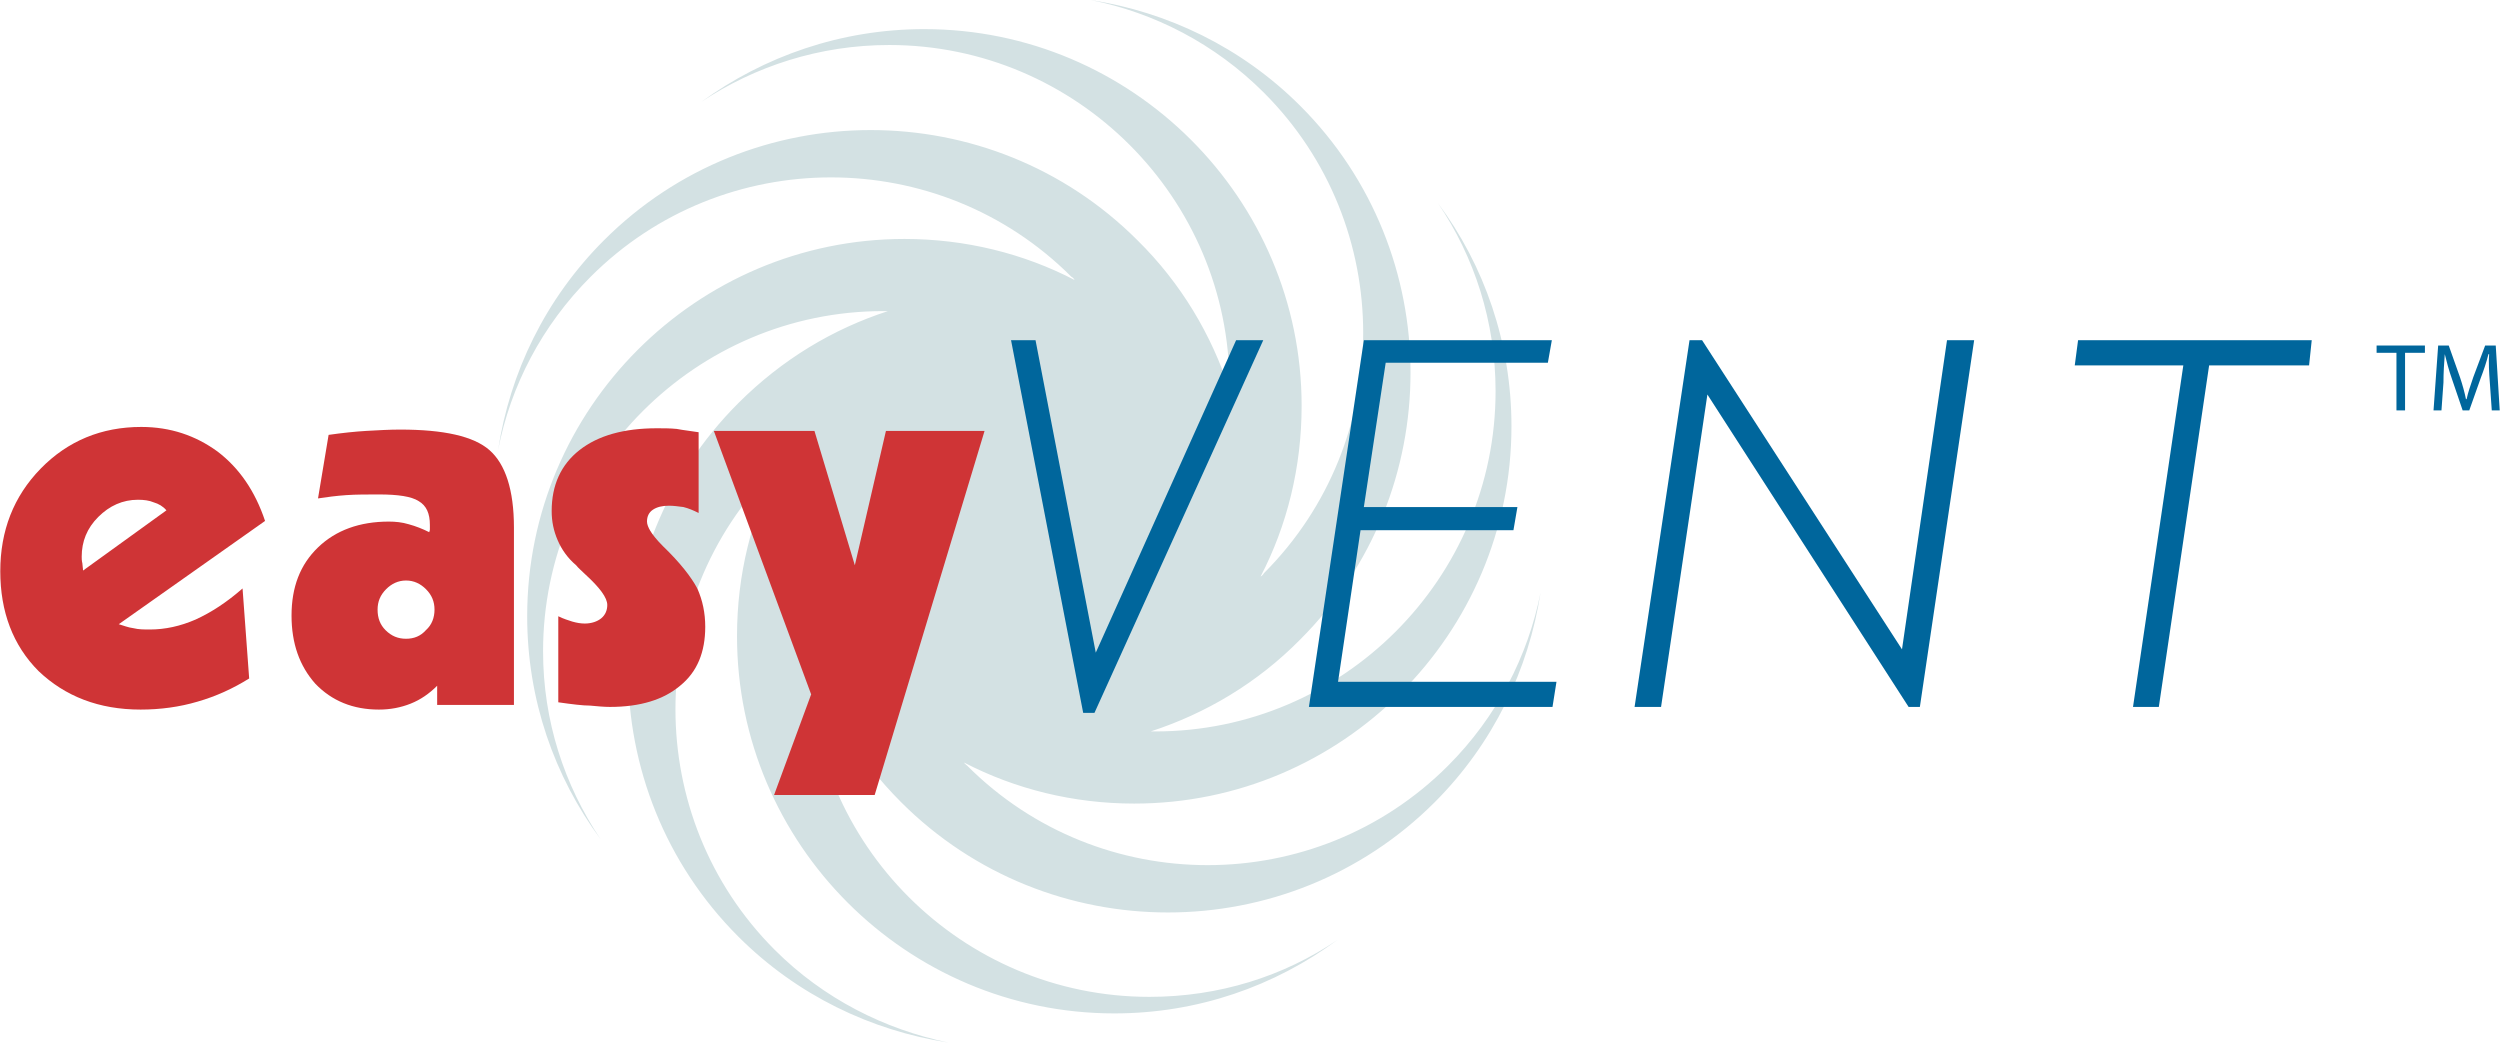<?xml version="1.0" encoding="UTF-8"?>
<!DOCTYPE svg PUBLIC "-//W3C//DTD SVG 1.1//EN" "http://www.w3.org/Graphics/SVG/1.1/DTD/svg11.dtd">
<!-- Creator: CorelDRAW X8 -->
<svg xmlns="http://www.w3.org/2000/svg" xml:space="preserve" width="37.759mm" height="15.746mm" version="1.1" style="shape-rendering:geometricPrecision; text-rendering:geometricPrecision; image-rendering:optimizeQuality; fill-rule:evenodd; clip-rule:evenodd"
viewBox="0 0 3776 1575"
 xmlns:xlink="http://www.w3.org/1999/xlink">
 <defs>
  <style type="text/css">
   <![CDATA[
    .fil2 {fill:#00669C}
    .fil1 {fill:#CF3436}
    .fil0 {fill:#D3E1E3}
    .fil3 {fill:#00669C;fill-rule:nonzero}
   ]]>
  </style>
 </defs>
 <g id="Layer_x0020_1">
  <g id="_1862841867552">
   <path class="fil0" d="M1396 44c314,0 570,256 570,569 0,93 -22,181 -62,258 2,-1 4,-3 5,-5 200,-200 200,-526 0,-726 -74,-74 -166,-121 -262,-140 116,18 228,71 317,160 222,222 222,584 0,806 -65,66 -143,112 -226,139 2,0 5,0 7,0 283,0 514,-231 514,-514 0,-105 -32,-203 -87,-284 70,94 111,211 111,337 0,314 -256,570 -570,570 -92,0 -180,-22 -257,-62 1,2 3,3 5,5 200,200 526,200 726,0 74,-74 121,-166 140,-262 -18,116 -71,228 -160,317 -222,222 -584,222 -806,0 -66,-66 -112,-143 -139,-226 0,2 0,5 0,7 0,283 231,513 514,513 105,0 203,-31 284,-86 -95,70 -211,111 -337,111 -314,0 -570,-256 -570,-570 0,-93 22,-180 62,-258 -2,2 -4,4 -5,5 -200,200 -200,527 0,727 74,74 166,120 262,140 -116,-18 -228,-71 -317,-160 -222,-222 -222,-584 0,-806 66,-66 143,-112 226,-139 -2,0 -5,0 -7,0 -283,0 -514,231 -514,514 0,105 32,202 87,284 -70,-95 -111,-211 -111,-337 0,-314 256,-570 570,-570 92,0 180,22 257,62 -1,-2 -3,-4 -5,-5 -200,-200 -526,-200 -726,0 -74,74 -121,165 -140,262 18,-117 71,-228 160,-317 222,-222 584,-222 806,0 66,65 112,143 139,226 0,-3 0,-5 0,-7 0,-283 -231,-514 -514,-514 -105,0 -203,32 -284,86 95,-69 211,-110 337,-110z"/>
   <path class="fil1" d="M376 1025c-24,15 -50,27 -78,35 -27,8 -56,12 -86,12 -63,0 -114,-20 -154,-58 -39,-39 -58,-90 -58,-151 0,-61 20,-113 61,-155 41,-42 92,-63 152,-63 44,0 82,13 115,37 33,25 57,60 72,105l-221 156c7,2 14,5 22,6 8,2 16,2 25,2 23,0 46,-5 69,-15 24,-11 47,-26 71,-47l10 136zm-251 -163l0 0 126 -91c-5,-6 -12,-10 -19,-12 -7,-3 -15,-4 -24,-4 -23,0 -43,9 -60,26 -17,17 -25,37 -25,60 0,3 0,6 1,10 0,3 1,7 1,11z"/>
   <path class="fil1" d="M660 1065l0 -29c-12,12 -25,21 -40,27 -15,6 -31,9 -48,9 -39,0 -71,-13 -96,-39 -24,-27 -36,-61 -36,-103 0,-43 13,-77 40,-103 27,-26 63,-39 107,-39 10,0 20,1 30,4 11,3 21,7 31,12 0,-1 1,-2 1,-4 0,-2 0,-4 0,-7 0,-17 -5,-29 -17,-36 -11,-7 -31,-10 -60,-10 -18,0 -34,0 -49,1 -15,1 -30,3 -43,5l16 -96c21,-3 40,-5 57,-6 18,-1 35,-2 51,-2 66,0 111,10 135,31 24,21 37,60 37,117l0 268 -116 0zm-47 -100l0 0c12,0 22,-4 30,-13 9,-8 13,-19 13,-31 0,-12 -4,-22 -13,-31 -8,-8 -18,-13 -30,-13 -12,0 -22,5 -30,13 -9,9 -13,19 -13,31 0,13 4,23 12,31 9,9 19,13 31,13z"/>
   <path class="fil1" d="M843 1061l0 -130c8,4 15,6 21,8 7,2 13,3 19,3 10,0 19,-3 25,-8 6,-5 9,-12 9,-20 0,-11 -11,-26 -34,-47 -5,-5 -10,-9 -13,-13 -13,-11 -22,-24 -28,-38 -6,-14 -9,-28 -9,-44 0,-39 14,-70 42,-92 28,-22 67,-33 117,-33 10,0 20,0 30,1 10,2 21,3 33,5l0 122c-8,-4 -15,-7 -23,-9 -8,-1 -15,-2 -22,-2 -10,0 -18,2 -24,6 -6,4 -9,10 -9,18 0,4 2,9 5,14 3,5 9,13 19,23 26,25 43,47 52,64 8,18 12,37 12,58 0,38 -12,68 -38,89 -25,21 -60,32 -106,32 -9,0 -19,-1 -30,-2 -11,0 -27,-2 -48,-5z"/>
   <polygon class="fil1" points="1169,1201 1225,1049 1078,651 1230,651 1291,854 1338,651 1487,651 1321,1201 "/>
   <polygon class="fil2" points="1653,1077 1636,1077 1527,514 1564,514 1655,986 1867,514 1908,514 "/>
   <polygon class="fil2" points="2345,1068 1977,1068 2060,514 2344,514 2338,548 2093,548 2060,766 2292,766 2286,801 2055,801 2021,1030 2351,1030 "/>
   <polygon class="fil2" points="2509,1068 2469,1068 2552,514 2571,514 2873,981 2941,514 2982,514 2900,1068 2883,1068 2579,596 "/>
   <polygon class="fil2" points="3261,1068 3222,1068 3298,552 3134,552 3139,514 3492,514 3488,552 3337,552 "/>
   <g>
    <polygon class="fil3" points="3620,533 3590,533 3590,522 3663,522 3663,533 3633,533 3633,620 3620,620 "/>
    <path class="fil3" d="M3761 577c-1,-13 -2,-30 -1,-42l-1 0c-3,12 -7,24 -12,37l-17 48 -10 0 -16 -47c-5,-14 -8,-26 -11,-38l0 0c-1,12 -2,29 -2,43l-3 42 -12 0 7 -98 16 0 17 48c4,12 7,23 9,33l1 0c2,-10 6,-21 10,-33l18 -48 16 0 6 98 -12 0 -3 -43z"/>
   </g>
  </g>
 </g>
</svg>
